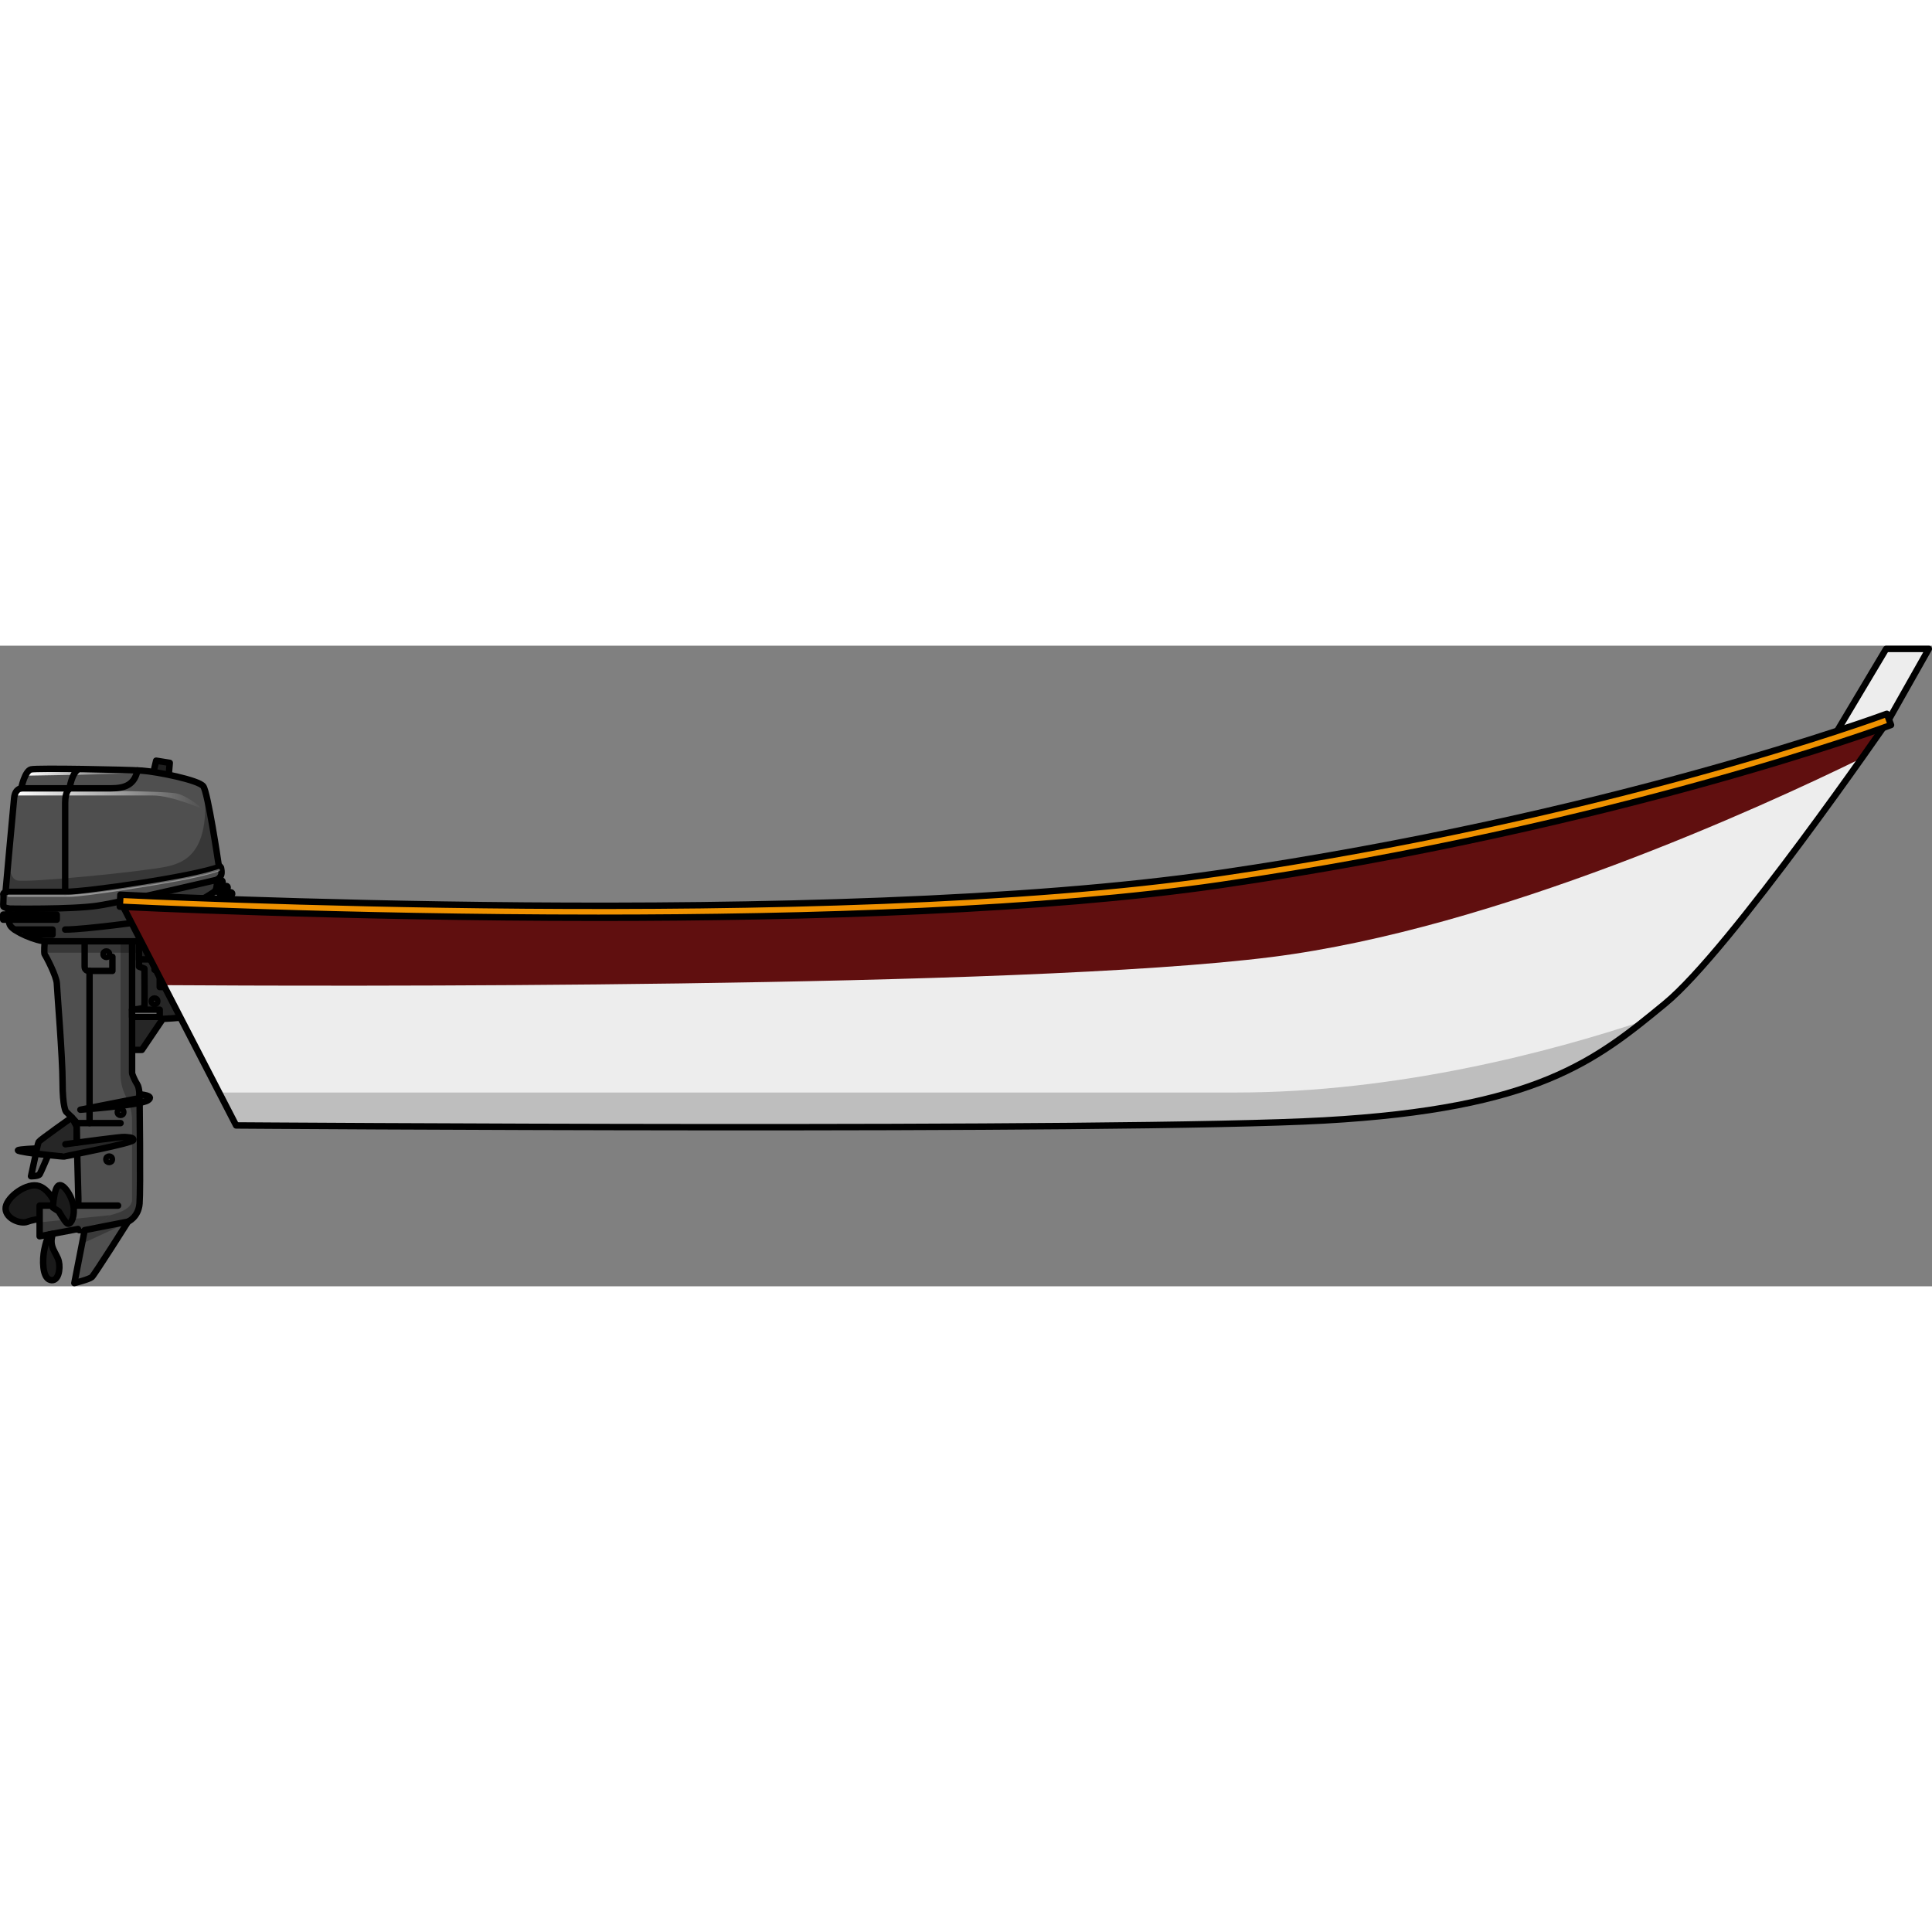 <?xml version="1.0" encoding="utf-8"?>
<!-- Created by: Science Figures, www.sciencefigures.org, Generator: Science Figures Editor -->
<!DOCTYPE svg PUBLIC "-//W3C//DTD SVG 1.1//EN" "http://www.w3.org/Graphics/SVG/1.1/DTD/svg11.dtd">
<svg version="1.1" id="Layer_1" xmlns="http://www.w3.org/2000/svg" xmlns:xlink="http://www.w3.org/1999/xlink" 
	 width="800px" height="800px" viewBox="0 0 300.378 99.601" enable-background="new 0 0 300.378 99.601"
	 xml:space="preserve">
<rect x="0" y="0" width="300.378" height="99.601" fill="#808080" stroke="none"/>
<g>
	<g>
		<polygon fill="#1F1F1F" stroke="#000000" stroke-linecap="round" stroke-linejoin="round" stroke-miterlimit="10" points="
			26.096,21.71 23.475,21.29 24.278,17.878 26.395,18.217 		"/>
		<g>
			<path fill="#AE2E16" stroke="#000000" stroke-linecap="round" stroke-linejoin="round" stroke-miterlimit="10" d="M35.938,44.937
				c-0.174,0-0.391-0.039-0.623-0.081c-0.173-0.031-0.429-0.077-0.523-0.068c-0.047,0.048-0.121,0.067-0.188,0.043
				c-0.094-0.033-0.142-0.136-0.108-0.229c0.087-0.241,0.404-0.184,0.884-0.098c0.076,0.015,0.173,0.031,0.268,0.046
				c-0.047-0.024-0.094-0.049-0.136-0.069c-0.601-0.308-0.843-0.44-0.786-0.658c0.051-0.202,0.277-0.197,0.881-0.181
				c0.071,0.001,0.158,0.004,0.244,0.005c-0.057-0.025-0.113-0.049-0.162-0.07c-0.566-0.242-0.824-0.354-0.785-0.572
				c0.039-0.21,0.289-0.222,0.893-0.248c0.063-0.003,0.137-0.006,0.209-0.01c-0.06-0.021-0.119-0.042-0.172-0.06
				c-0.572-0.196-0.833-0.286-0.811-0.504c0.021-0.215,0.272-0.246,0.877-0.324c0.058-0.007,0.122-0.015,0.188-0.024
				c-0.061-0.015-0.119-0.029-0.172-0.042c-0.6-0.146-0.848-0.207-0.847-0.424c0.001-0.215,0.248-0.273,0.845-0.414
				c0.048-0.011,0.101-0.023,0.154-0.036c-0.055-0.008-0.107-0.014-0.156-0.02c-0.607-0.073-0.859-0.104-0.886-0.316
				c-0.024-0.204,0.188-0.322,0.718-0.594c0.072-0.037,0.162-0.083,0.249-0.13c-0.089,0.01-0.179,0.021-0.255,0.03
				c-0.601,0.074-0.871,0.1-0.963-0.095c-0.096-0.199,0.111-0.395,0.525-0.784c0.078-0.073,0.173-0.163,0.256-0.246
				c-0.109,0.034-0.229,0.075-0.326,0.108c-0.531,0.182-0.822,0.282-0.955,0.099c-0.133-0.185,0.057-0.429,0.4-0.872
				c0.068-0.088,0.152-0.197,0.224-0.296c-0.114,0.052-0.243,0.114-0.347,0.164c-0.516,0.251-0.773,0.378-0.924,0.21
				c-0.156-0.173,0.012-0.441,0.315-0.929c0.058-0.093,0.131-0.209,0.19-0.313c-0.121,0.066-0.263,0.15-0.366,0.213
				c-0.478,0.286-0.716,0.43-0.876,0.279c-0.173-0.162-0.039-0.442,0.256-1.01c0.051-0.098,0.116-0.223,0.166-0.328
				c-0.12,0.083-0.271,0.214-0.368,0.298c-0.343,0.297-0.614,0.531-0.833,0.36c-0.078-0.06-0.092-0.172-0.031-0.25
				c0.049-0.064,0.135-0.085,0.207-0.057c0.088-0.033,0.287-0.207,0.424-0.324c0.363-0.314,0.709-0.612,0.961-0.391
				c0.163,0.142,0.047,0.366-0.209,0.856c-0.067,0.131-0.164,0.316-0.227,0.46c0.109-0.06,0.243-0.14,0.346-0.201
				c0.508-0.304,0.788-0.472,0.958-0.298c0.161,0.163,0.009,0.407-0.295,0.894c-0.068,0.11-0.164,0.263-0.233,0.388
				c0.121-0.052,0.27-0.124,0.383-0.179c0.518-0.252,0.803-0.392,0.953-0.207c0.148,0.183-0.043,0.43-0.392,0.878
				c-0.081,0.105-0.188,0.242-0.267,0.354c0.132-0.038,0.297-0.095,0.424-0.138c0.538-0.184,0.834-0.286,0.957-0.084
				c0.126,0.206-0.105,0.424-0.526,0.819c-0.099,0.094-0.229,0.216-0.323,0.314c0.145-0.01,0.336-0.033,0.471-0.05
				c0.563-0.07,0.873-0.109,0.946,0.119c0.077,0.238-0.211,0.385-0.732,0.652c-0.105,0.055-0.24,0.123-0.351,0.186
				c0.127,0.02,0.279,0.038,0.398,0.053c0.62,0.074,0.877,0.105,0.889,0.331c0.012,0.225-0.24,0.284-0.848,0.427
				c-0.086,0.021-0.189,0.045-0.288,0.07c0.099,0.025,0.204,0.051,0.292,0.073c0.603,0.146,0.852,0.207,0.84,0.43
				c-0.014,0.226-0.289,0.261-0.893,0.338c-0.084,0.011-0.184,0.023-0.278,0.037c0.097,0.035,0.197,0.069,0.281,0.099
				c0.581,0.199,0.821,0.281,0.79,0.5c-0.033,0.224-0.313,0.236-0.928,0.264c-0.078,0.004-0.172,0.008-0.263,0.014
				c0.095,0.042,0.196,0.086,0.28,0.122c0.555,0.237,0.783,0.336,0.737,0.548c-0.05,0.226-0.337,0.218-0.969,0.202
				c-0.074-0.002-0.161-0.004-0.247-0.005c0.11,0.06,0.23,0.122,0.324,0.169c0.519,0.266,0.713,0.365,0.654,0.563
				C36.281,44.885,36.138,44.937,35.938,44.937z"/>
			<path fill="#262626" d="M20.533,62.844h1.52l3.259-4.822c0,0,2.857-0.134,3.572-0.313c0.714-0.179,3.126-1.027,3.215-1.429
				c0.089-0.402,0-5.716,0-5.716s-2.144-0.178-2.144-2.143s3.775-1.563,3.775-1.563v-3.795h-9.133l0.057-0.669h5.391l1.384-0.626
				l0.759-3.49l-12.502,3.089l-3.75,11.52L20.533,62.844z"/>
			<path fill="none" stroke="#000000" stroke-linecap="round" stroke-linejoin="round" stroke-miterlimit="10" d="M20.533,62.844
				h1.52l3.259-4.822c0,0,2.857-0.134,3.572-0.313c0.714-0.179,3.126-1.027,3.215-1.429c0.089-0.402,0-5.716,0-5.716
				s-2.144-0.178-2.144-2.143s3.775-1.563,3.775-1.563v-3.795h-9.133l0.057-0.669h5.391l1.384-0.626l0.759-3.49l-12.502,3.089
				l-3.75,11.52L20.533,62.844z"/>
			<path fill="#4F4F4F" d="M3.297,22.178c0,0,0.551-2.709,1.531-2.945c0.982-0.235,15.041,0.039,17.279,0.196
				s8.797,1.452,9.503,2.435c0.707,0.981,2.317,11.703,2.356,12.017c0.039,0.314,0.393,0.628,0.393,0.628s0.197,0.786,0,1.218
				c-0.196,0.432-0.629,0.668-0.629,0.668s0.08,1.492-0.393,1.845c-0.471,0.354-5.536,3.691-10.406,4.556v3.181c0,0-13.9,0-15.629,0
				c-1.728,0-5.184-1.57-5.693-2.435c-0.511-0.863-0.275-2.664-0.275-2.664S0.549,40.68,0.51,40.522s0.078-1.577,0-1.813
				s0.354-0.432,0.354-0.432s1.178-13.156,1.335-14.609S3.297,22.178,3.297,22.178z"/>
			<path fill="#363636" d="M1.334,40.876c0,0-0.235,1.801,0.275,2.664c0.51,0.864,3.966,2.435,5.693,2.435
				c1.729,0,15.629,0,15.629,0v-3.181c4.87-0.864,9.936-4.202,10.406-4.556c0.473-0.353,0.393-1.845,0.393-1.845
				s-14.484,3.422-18.555,4.035S1.334,40.876,1.334,40.876z"/>
			<path opacity="0.3" d="M34.303,34.452c-0.103-0.104-0.307-0.338-0.336-0.572c-0.035-0.281-1.332-8.922-2.109-11.416
				c0.556,8.678-2.106,11.083-5.965,11.886c-3.857,0.804-21.503,2.531-23.229,2.144c-0.973-0.219-1.271-1.867-1.348-3.266
				c-0.246,2.735-0.448,4.992-0.453,5.045c2.957-0.02,9.949-0.105,14.677-0.48C21,37.359,31.966,34.971,34.303,34.452z"/>
			<linearGradient id="SVGID_1_" gradientUnits="userSpaceOnUse" x1="4.356" y1="19.796" x2="21.055" y2="19.796">
				<stop  offset="0" style="stop-color:#FFFFFF"/>
				<stop  offset="1" style="stop-color:#FFFFFF;stop-opacity:0"/>
			</linearGradient>
			<path fill="url(#SVGID_1_)" d="M4.355,20.202c0,0,0.179-0.82,0.982-0.812c0.804,0.008,12.859,0.059,15.717,0.405
				C19.686,19.994,4.355,20.202,4.355,20.202z"/>
			<linearGradient id="SVGID_2_" gradientUnits="userSpaceOnUse" x1="2.664" y1="23.975" x2="31.678" y2="23.975">
				<stop  offset="0" style="stop-color:#FFFFFF"/>
				<stop  offset="1" style="stop-color:#FFFFFF;stop-opacity:0"/>
			</linearGradient>
			<path fill="url(#SVGID_2_)" d="M31.678,25.48c0,0.147-2.05-1.952-4.148-2.489c-2.1-0.537-23.717-0.529-23.717-0.529
				s-0.873-0.034-1.148,0.828c1.369,0,18.07,0,21.107,0C26.807,23.29,31.678,25.48,31.678,25.48z"/>
			<path fill="none" stroke="#000000" stroke-linecap="round" stroke-linejoin="round" stroke-miterlimit="10" d="M3.297,22.178
				c0,0,0.551-2.709,1.531-2.945c0.982-0.235,15.041,0.039,17.279,0.196s8.797,1.452,9.503,2.435
				c0.707,0.981,2.317,11.703,2.356,12.017c0.039,0.314,0.393,0.628,0.393,0.628s0.197,0.786,0,1.218
				c-0.196,0.432-0.629,0.668-0.629,0.668s0.08,1.492-0.393,1.845c-0.471,0.354-5.536,3.691-10.406,4.556v3.181c0,0-13.9,0-15.629,0
				c-1.728,0-5.184-1.57-5.693-2.435c-0.511-0.863-0.275-2.664-0.275-2.664S0.549,40.68,0.51,40.522s0.078-1.577,0-1.813
				s0.354-0.432,0.354-0.432s1.178-13.156,1.335-14.609S3.297,22.178,3.297,22.178z"/>
			<path fill="none" stroke="#000000" stroke-linecap="round" stroke-linejoin="round" stroke-miterlimit="10" d="M0.863,38.278
				c0,0,5.784,0,9.268,0c3.482,0,19.942-2.369,24.08-3.927"/>
			<path fill="none" stroke="#000000" stroke-linecap="round" stroke-linejoin="round" stroke-miterlimit="10" d="M10.131,38.278
				c0,0,0-11.959,0-13.834s0.669-2.188,0.669-2.188s0.348-2.537,1.464-3.083"/>
			<path fill="none" stroke="#000000" stroke-linecap="round" stroke-linejoin="round" stroke-miterlimit="10" d="M3.297,22.178
				c0,0,11.611,0,13.933,0c2.322,0,3.659-0.608,4.151-2.787"/>
			<path fill="none" stroke="#000000" stroke-linecap="round" stroke-linejoin="round" stroke-miterlimit="10" d="M1.334,40.876
				c0,0,9.771,0.166,13.842-0.447s18.555-4.035,18.555-4.035"/>
			<path fill="none" stroke="#000000" stroke-linecap="round" stroke-linejoin="round" stroke-miterlimit="10" d="M22.932,42.794
				c0,0-9.631,1.341-12.801,1.341"/>
			<path fill="#4F4F4F" d="M6.961,45.957c0,0-0.178,1.84,0,2.063c0.178,0.224,1.83,3.349,1.875,4.51
				C8.88,53.69,9.729,64.005,9.729,67.89s0.535,4.554,0.535,4.554s1.697,1.607,1.652,1.786s0.268,11.833,0.268,11.833
				s-0.133,4.803,0,4.803c0.135,0,0.982,0,0.982,0l-1.607,8.235c0,0,2.322-0.581,2.725-0.938c0.401-0.357,5.625-8.618,5.625-8.618
				s1.607-0.67,1.787-2.813c0.178-2.144,0-16.61,0-16.61s0-1.385-0.357-1.92c-0.357-0.536-0.805-1.563-0.805-1.786s0-5.805,0-5.805
				v-4.019c0,0,1.876-0.134,1.921-0.446c0.044-0.313,0-5.938,0-5.938l-0.849-0.313v-3.938H6.961z"/>
			<path opacity="0.5" fill="#262626" d="M19.799,89.719c0.069-0.11,0.109-0.174,0.109-0.174s1.607-0.67,1.787-2.813
				c0.178-2.144,0-16.61,0-16.61s0-1.385-0.357-1.92c-0.357-0.536-0.805-1.563-0.805-1.786s0-5.805,0-5.805v-4.019
				c0,0,1.876-0.134,1.921-0.446c0.044-0.313,0-5.938,0-5.938l-0.849-0.313v-3.938h-2.553l-0.309,0.091c0,0,0,17.418,0,20.616
				s1.789,4.045,1.789,7.128s0,9.949,0,12.33c0,2.425-5.994,2.898-8.408,3.199c-0.004,0.855,0.008,1.544,0.059,1.544
				c0.135,0,0.982,0,0.982,0l-0.409,2.099L19.799,89.719z"/>
			<path opacity="0.3" d="M6.895,47.734h14.711v-1.777H6.961C6.961,45.957,6.845,47.155,6.895,47.734z"/>
			<path fill="none" stroke="#000000" stroke-linecap="round" stroke-linejoin="round" stroke-miterlimit="10" d="M6.961,45.957
				c0,0-0.178,1.84,0,2.063c0.178,0.224,1.83,3.349,1.875,4.51C8.88,53.69,9.729,64.005,9.729,67.89s0.535,4.554,0.535,4.554
				s1.697,1.607,1.652,1.786s0.268,11.833,0.268,11.833s-0.133,4.803,0,4.803c0.135,0,0.982,0,0.982,0l-1.607,8.235
				c0,0,2.322-0.581,2.725-0.938c0.401-0.357,5.625-8.618,5.625-8.618s1.607-0.67,1.787-2.813c0.178-2.144,0-16.61,0-16.61
				s0-1.385-0.357-1.92c-0.357-0.536-0.805-1.563-0.805-1.786s0-5.805,0-5.805v-4.019c0,0,1.876-0.134,1.921-0.446
				c0.044-0.313,0-5.938,0-5.938l-0.849-0.313v-3.938H6.961z"/>
			<path fill="#696969" stroke="#000000" stroke-linecap="round" stroke-linejoin="round" stroke-miterlimit="10" d="M5.584,78.961
				l-0.762,3.524c0,0,1.156,0.028,1.354-0.31c0.197-0.339,1.325-2.987,1.325-2.987L5.584,78.961z"/>
			<path fill="#696969" stroke="#000000" stroke-linecap="round" stroke-linejoin="round" stroke-miterlimit="10" d="M5.584,78.172
				c0,0-2.649,0.113-2.791,0.282c-0.141,0.17,2.932,0.563,2.932,0.563L5.584,78.172z"/>
			<path fill="#1A1A1A" stroke="#000000" stroke-linecap="round" stroke-linejoin="round" stroke-miterlimit="10" d="M8.821,87.238
				c0,0-1.132-3.007-3.097-3.305c-1.965-0.297-4.941,2.084-4.852,3.632c0.089,1.548,2.332,2.411,3.384,1.994
				c1.052-0.416,3.938-0.744,3.938-0.744L8.821,87.238z"/>
			<path fill="#4F4F4F" d="M12.125,90.691l-5.963,1.131v-4.771h5.991h6.206c0,0-0.596,1.321-2.461,2.386
				C13.64,90.727,12.125,90.691,12.125,90.691z"/>
			<path opacity="0.5" fill="#262626" d="M6.162,91.822l5.963-1.131c0,0,1.515,0.035,3.773-1.255
				c0.512-0.291,0.924-0.602,1.258-0.898L6.162,89.653V91.822z"/>
			<polyline fill="none" stroke="#000000" stroke-linecap="round" stroke-linejoin="round" stroke-miterlimit="10" points="
				12.125,90.691 6.162,91.822 6.162,87.051 12.153,87.051 18.359,87.051 			"/>
			<path fill="#1A1A1A" stroke="#000000" stroke-linecap="round" stroke-linejoin="round" stroke-miterlimit="10" d="M8.225,87.357
				c0,0,0.141-3.088,0.919-3.449s2.267,1.99,2.326,3.657s-0.595,2.53-1.012,2.262c-0.417-0.268-1.314-1.875-1.314-1.875
				L8.225,87.357z"/>
			<path fill="#1A1A1A" stroke="#000000" stroke-linecap="round" stroke-linejoin="round" stroke-miterlimit="10" d="M7.701,91.53
				c0,0-0.429,0.471-0.819,2.405c-0.3,1.486-0.341,4.316,0.927,4.674c1.268,0.356,1.625-1.683,1.335-2.888
				c-0.322-1.34-1.643-2.232-0.919-4.291C8.201,91.436,7.701,91.53,7.701,91.53z"/>
			
				<line fill="none" stroke="#000000" stroke-linecap="round" stroke-linejoin="round" stroke-miterlimit="10" x1="11.916" y1="74.229" x2="18.744" y2="74.229"/>
			<path fill="#262626" d="M12.496,72.147c0,0,9.322-0.683,10.494-1.464c1.172-0.78-1.309-0.928-1.309-0.928l0.016,0.586
				L12.496,72.147z"/>
			<path fill="none" stroke="#000000" stroke-linecap="round" stroke-linejoin="round" stroke-miterlimit="10" d="M12.496,72.147
				c0,0,9.322-0.683,10.494-1.464c1.172-0.78-1.309-0.928-1.309-0.928l0.016,0.586L12.496,72.147z"/>
			<path opacity="0.4" fill="#FFFFFF" d="M10.756,39.045H1.334c-0.099,0-0.178-0.08-0.178-0.179s0.079-0.179,0.178-0.179h9.422
				c2.257,0,12.447-1.622,17.023-2.47c4.174-0.774,6.158-1.486,6.178-1.493c0.094-0.034,0.195,0.014,0.229,0.106
				c0.034,0.093-0.014,0.195-0.105,0.229c-0.021,0.008-2.027,0.729-6.235,1.509C23.85,37.31,13.217,39.045,10.756,39.045z"/>
			
				<rect x="33.73" y="43.832" fill="#959595" stroke="#000000" stroke-linecap="round" stroke-linejoin="round" stroke-miterlimit="10" width="1.605" height="2.143"/>
			<path fill="none" stroke="#000000" stroke-linecap="round" stroke-linejoin="round" stroke-miterlimit="10" d="M30.973,43.063
				c0,0-2.067,1.055-2.067,5.074c0,4.019,0,9.571,0,9.571"/>
			
				<rect x="24.833" y="51.468" fill="none" stroke="#000000" stroke-linecap="round" stroke-linejoin="round" stroke-miterlimit="10" width="2.12" height="1.607"/>
			
				<line fill="none" stroke="#000000" stroke-linecap="round" stroke-linejoin="round" stroke-miterlimit="10" x1="20.533" y1="56.593" x2="20.533" y2="45.975"/>
			
				<rect x="21.605" y="45.957" fill="#1F1F1F" stroke="#000000" stroke-linecap="round" stroke-linejoin="round" stroke-miterlimit="10" width="2.42" height="2.813"/>
			<path fill="#959595" stroke="#000000" stroke-linecap="round" stroke-linejoin="round" stroke-miterlimit="10" d="M24.025,47.104
				h0.808c0,0,0,1.147,0,1.895c0,0.746,1.06,0.746,1.06,0.746v0.642h-1.867V47.104z"/>
			
				<rect x="20.533" y="56.593" fill="#959595" stroke="#000000" stroke-linecap="round" stroke-linejoin="round" stroke-miterlimit="10" width="4.3" height="1.116"/>
			<path fill="none" stroke="#000000" stroke-linecap="round" stroke-linejoin="round" stroke-miterlimit="10" d="M13.92,74.229
				V50.561c0,0-0.76,0.104-0.76-0.699s0-3.887,0-3.887"/>
			
				<line fill="none" stroke="#000000" stroke-linecap="round" stroke-linejoin="round" stroke-miterlimit="10" x1="13.166" y1="90.865" x2="19.908" y2="89.545"/>
			<path fill="#262626" d="M11.916,77.274c0,0,7.088-0.963,7.482-0.893c0.395,0.069,1.466,0.015,1.324,0.493
				c-0.141,0.479-10.459,2.452-10.627,2.538c-0.17,0.084-4.512-0.452-4.512-0.452s0.283-1.55,0.451-1.832
				c0.17-0.281,5.142-3.788,5.142-3.788l0.739,1.406V77.274z"/>
			<path fill="none" stroke="#000000" stroke-linecap="round" stroke-linejoin="round" stroke-miterlimit="10" d="M11.916,77.274
				c0,0,7.088-0.963,7.482-0.893c0.395,0.069,1.466,0.015,1.324,0.493c-0.141,0.479-10.459,2.452-10.627,2.538
				c-0.17,0.084-4.512-0.452-4.512-0.452s0.283-1.55,0.451-1.832c0.17-0.281,5.142-3.788,5.142-3.788l0.739,1.406V77.274z"/>
		</g>
		
			<line fill="none" stroke="#000000" stroke-linecap="round" stroke-linejoin="round" stroke-miterlimit="10" x1="11.916" y1="77.274" x2="10.164" y2="77.513"/>
		
			<rect x="0.5" y="41.805" fill="#959595" stroke="#000000" stroke-linecap="round" stroke-linejoin="round" stroke-miterlimit="10" width="8.321" height="0.795"/>
		<polyline fill="#1F1F1F" stroke="#000000" stroke-linecap="round" stroke-linejoin="round" stroke-miterlimit="10" points="
			2.299,44.135 8.167,44.135 8.167,44.937 3.996,44.937 		"/>
		<polyline fill="none" stroke="#000000" stroke-linecap="round" stroke-linejoin="round" stroke-miterlimit="10" points="
			13.92,50.561 17.474,50.561 17.474,48.375 		"/>
		
			<circle fill="#696969" stroke="#000000" stroke-linecap="round" stroke-linejoin="round" stroke-miterlimit="10" cx="16.969" cy="79.854" r="0.432"/>
		
			<circle fill="#696969" stroke="#000000" stroke-linecap="round" stroke-linejoin="round" stroke-miterlimit="10" cx="18.744" cy="72.528" r="0.432"/>
		
			<circle fill="#696969" stroke="#000000" stroke-linecap="round" stroke-linejoin="round" stroke-miterlimit="10" cx="16.531" cy="47.966" r="0.432"/>
		
			<circle fill="#696969" stroke="#000000" stroke-linecap="round" stroke-linejoin="round" stroke-miterlimit="10" cx="24.025" cy="55.278" r="0.432"/>
	</g>
	<g>
		<polygon fill="#EDEDED" stroke="#000000" stroke-linecap="round" stroke-linejoin="round" stroke-miterlimit="10" points="
			293.683,11.461 299.878,0.5 293.244,0.5 283.223,17.294 		"/>
		<path fill="#EDEDED" d="M18.671,39.649c0,0,109.188,5.645,170.958-3.357c61.769-9.001,104.053-24.831,104.053-24.831
			s-24.653,35.842-34.809,44.187c-10.818,8.891-19.82,16.308-53.033,18.168c-31.307,1.756-169.128,0.772-169.128,0.772
			L18.671,39.649z"/>
		<path id="changecolor_22_" fill="#600F0F" d="M18.671,39.649l6.758,13.129c23.742,0.155,133.143,0.589,172.34-4.381
			c34.953-4.431,76.145-23.302,91.705-30.927c2.582-3.648,4.207-6.01,4.207-6.01s-42.284,15.83-104.053,24.831
			C127.859,45.294,18.671,39.649,18.671,39.649z"/>
		<path fill="none" stroke="#000000" stroke-linecap="round" stroke-linejoin="round" stroke-miterlimit="10" d="M18.671,39.649
			c0,0,109.188,5.645,170.958-3.357c61.769-9.001,104.053-24.831,104.053-24.831s-24.653,35.842-34.809,44.187
			c-10.818,8.891-19.82,16.308-53.033,18.168c-31.307,1.756-169.128,0.772-169.128,0.772L18.671,39.649z"/>
		<path opacity="0.2" d="M192.182,69.471c-30.176,0-135.662,0-158.112,0l2.642,5.117c0,0,137.822,0.983,169.128-0.772
			c29.85-1.673,40.143-7.832,49.774-15.518C241.074,63.144,217.281,69.471,192.182,69.471z"/>
		<path fill="#EF9200" stroke="#000000" stroke-linecap="round" stroke-linejoin="round" stroke-miterlimit="10" d="M93.041,42.303
			c-40.242,0-73.813-1.693-74.418-1.725l0.096-1.859c1.09,0.057,109.805,5.538,170.776-3.349
			c60.965-8.883,103.439-24.624,103.86-24.782l0.653,1.744c-0.423,0.16-43.085,15.97-104.246,24.883
			C162.435,41.196,125.558,42.303,93.041,42.303z"/>
	</g>
</g>
</svg>